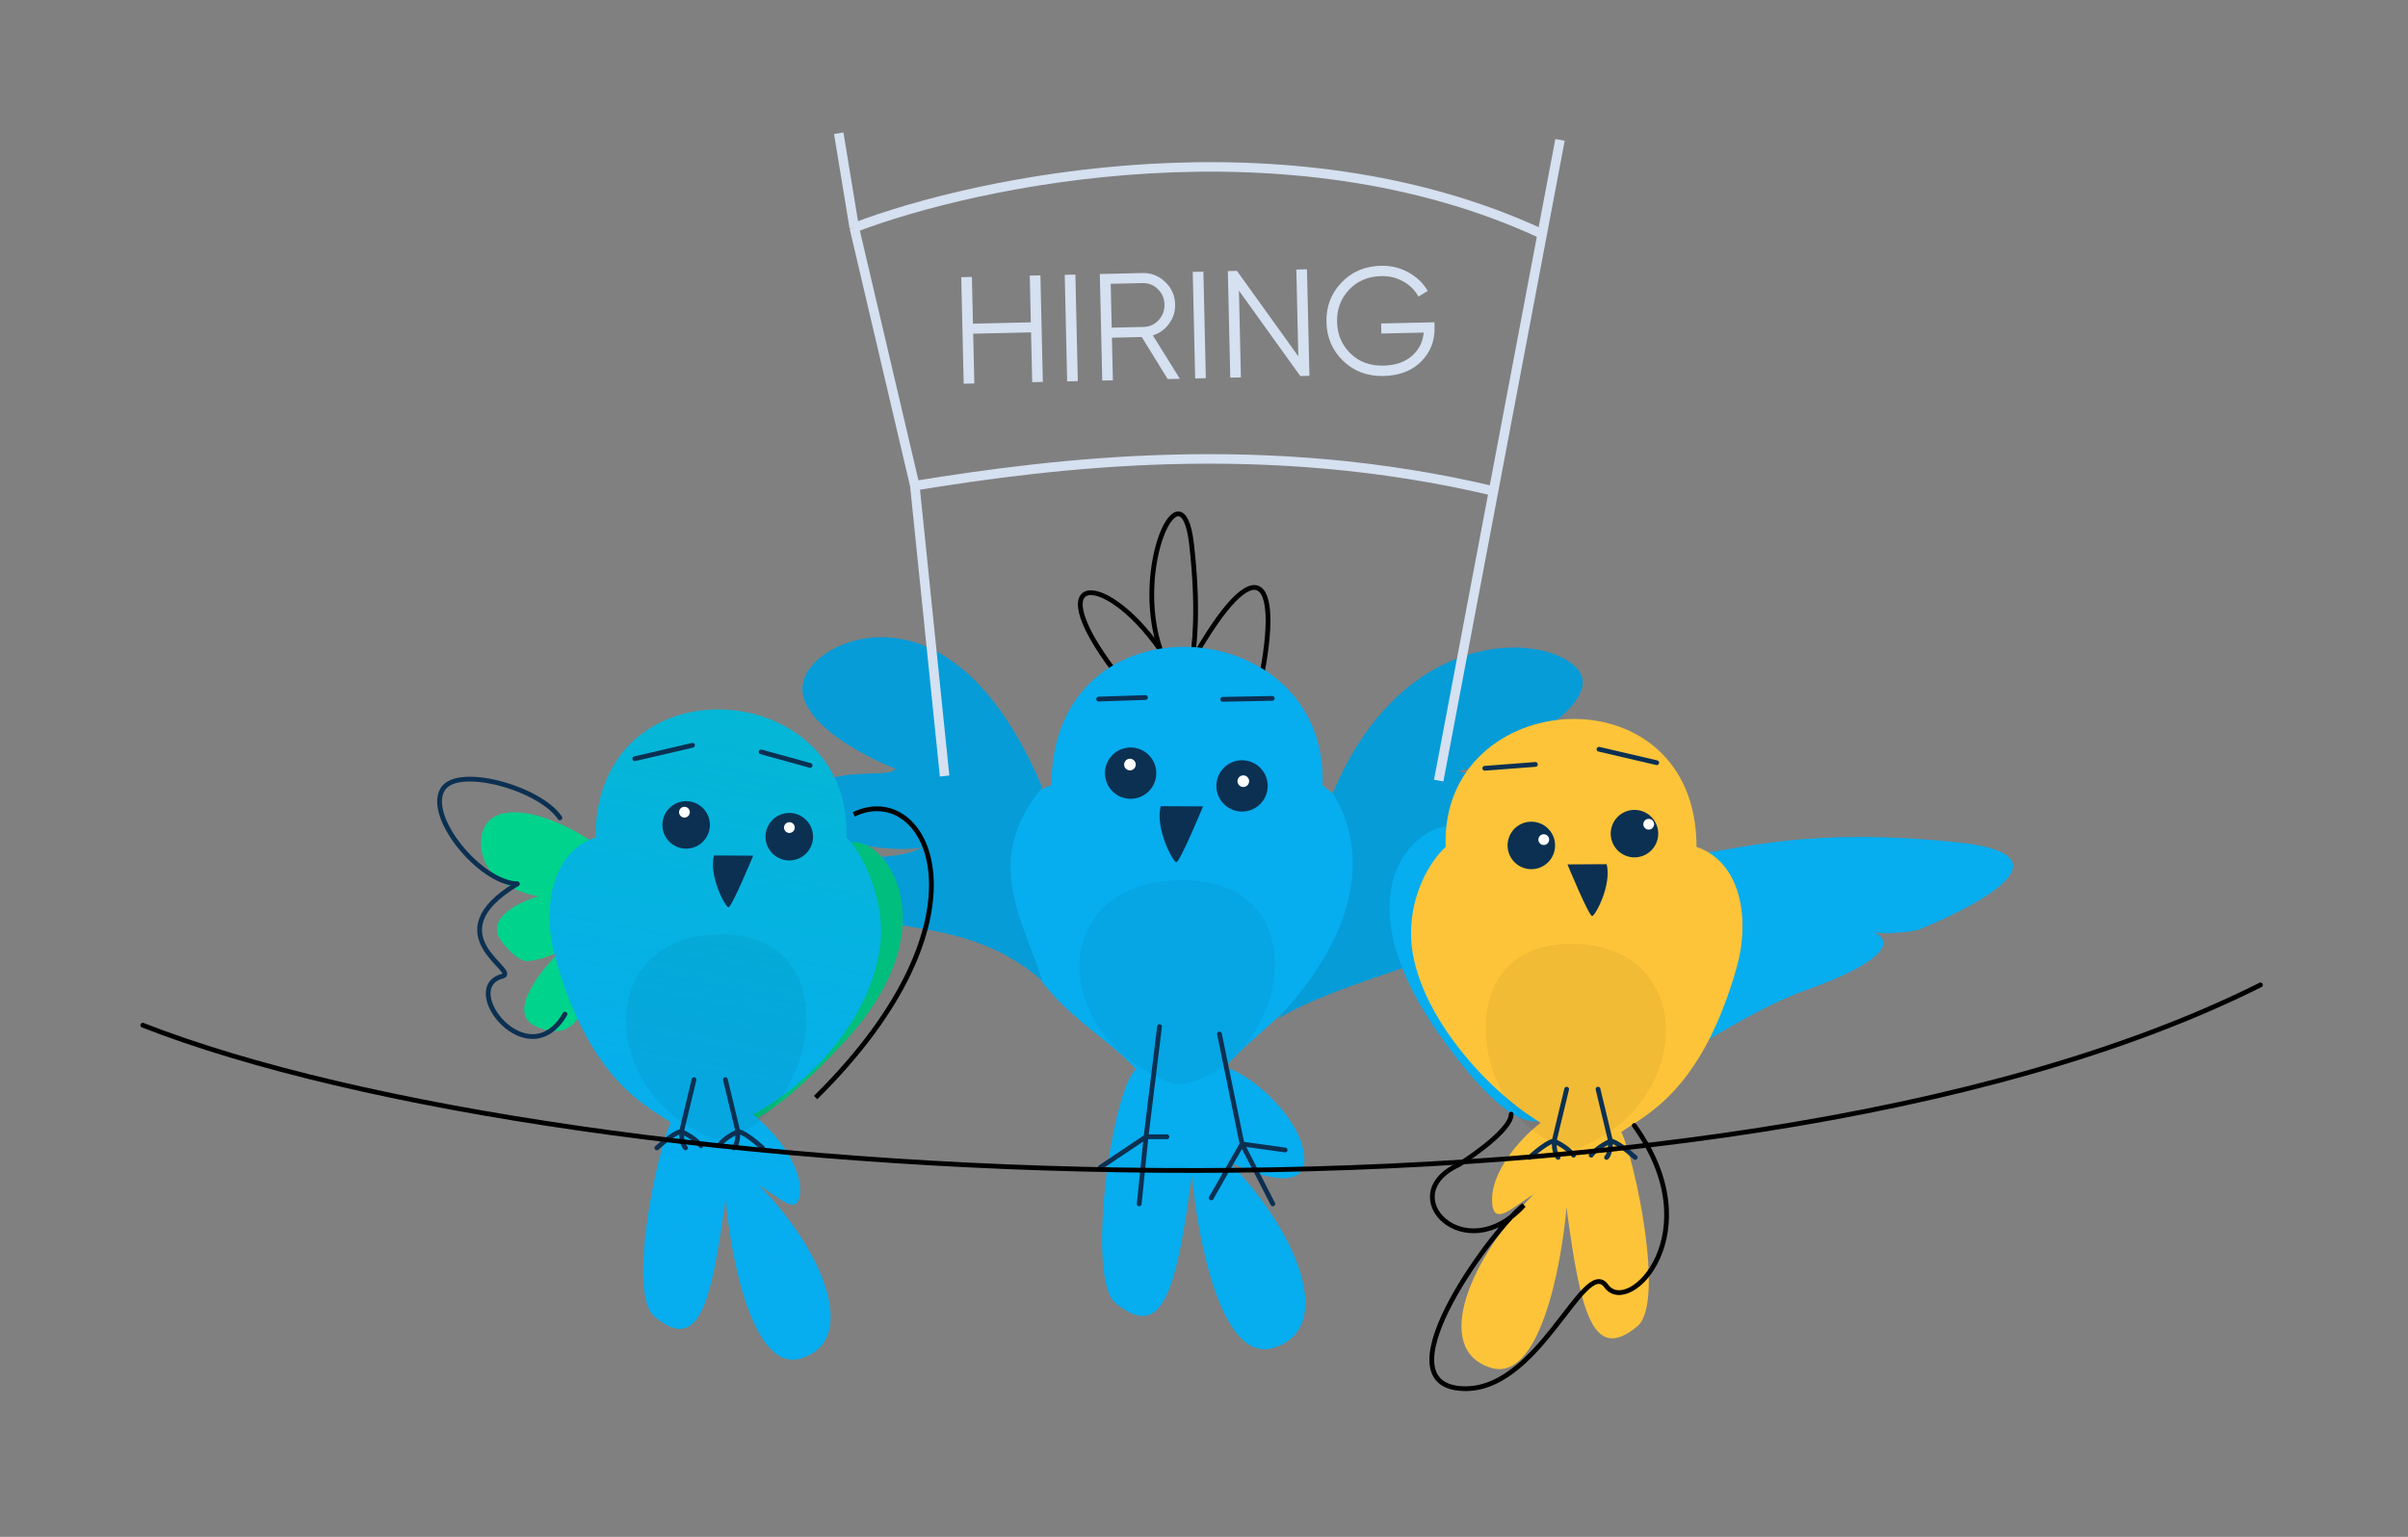 <svg width="506" height="323" viewBox="0 0 506 323" fill="none" xmlns="http://www.w3.org/2000/svg">
<rect x="0" y="0" width="506" height="323" fill="#808080" stroke="none"/>
<rect width="506" height="323" fill="none"/>
<path d="M101.086 176.723C101.558 166.913 116.13 170.047 127.932 179.47C120.904 194.086 120.957 207.783 121.861 212.804C121.289 214.936 118.619 218.497 112.525 215.683C106.43 212.868 113.551 203.921 117.873 199.8C116.051 200.725 113 202 110.5 202C108.729 201.669 106.973 199.864 105.5 198C101.732 193.233 108.621 189.725 113.192 188.367C108.999 187.756 100.708 184.571 101.086 176.723Z" fill="#00D38B"/>
<path d="M118.721 213.138C110.998 226.445 96.246 207.62 105.573 205.169C109.366 204.172 90.812 196.479 108.684 185.761" stroke="#0B3052" stroke-linecap="round"/>
<path d="M108.684 185.761C100.88 185.502 89.416 171.556 93.064 165.816C96.224 160.844 113.439 165.609 117.658 171.885" stroke="#0B3052" stroke-linecap="round"/>
<path d="M237.855 145.619C216.355 120.119 231.355 118.619 243.855 136.619C237.855 119.119 248.355 97.118 250.355 114.118C251.955 127.718 251.022 136.452 250.355 139.118C264.355 114.118 269.855 121.118 264.355 145.619" stroke="black" stroke-linecap="round"/>
<path d="M257.427 224.251C263.672 226.156 274.099 235.789 274.099 243.848C274.099 250.69 262.63 246.648 257.92 243.896C272.067 257.959 281.258 279.089 267.58 283.279C256.638 286.63 251.608 260.371 250.461 246.823C247.216 271.309 244.345 282.104 234.363 273.837C228.119 268.666 233.617 228.974 238.701 224.746C230.667 215.68 215.344 209.961 212.611 190.829C210.945 179.168 210.945 168.341 220.939 165.009C220.94 124.198 279.241 128.363 277.892 165.009C281.54 168.341 283.354 167.032 285.071 175.837C290.021 201.202 266.723 213.589 257.427 224.251Z" fill="#06ADEF"/>
<path d="M246.91 227.866C220.389 218.647 219.453 185 248.411 185C279.435 185 269.093 226.589 246.91 227.866Z" fill="#06ADEF"/>
<path d="M246.91 227.866C220.389 218.647 219.453 185 248.411 185C279.435 185 269.093 226.589 246.91 227.866Z" fill="black" fill-opacity="0.05"/>
<path d="M256.25 217.316L260.994 240.43M260.994 240.43L254.525 251.765M260.994 240.43L270.051 241.69M260.994 240.43L267.463 253.025" stroke="#0B3052" stroke-linecap="round" stroke-linejoin="round"/>
<circle cx="237.579" cy="162.493" r="5.393" transform="rotate(-15.614 237.579 162.493)" fill="#0B3052"/>
<circle cx="237.437" cy="160.685" r="1.222" transform="rotate(-15.614 237.437 160.685)" fill="white"/>
<circle cx="260.996" cy="165.174" r="5.393" transform="rotate(-15.614 260.996 165.174)" fill="#0B3052"/>
<path d="M252.795 169.483L243.896 169.431C242.711 174.112 246.445 181.13 247.186 181.204C247.926 181.279 252.795 169.483 252.795 169.483Z" fill="#0B3052"/>
<path d="M171.509 138.949C178.693 132.021 202.42 126.122 219.014 165.511C206.167 180.74 215.199 193.788 219.015 206.118C200.527 189.96 179.637 198.92 176.92 186.317C175.056 177.668 187.044 181.992 193.757 178.081C189.474 179.116 174.854 177.911 172.361 173.228C164.587 158.627 188.127 164.422 188.055 161.508C182.8 159.524 160.866 149.212 171.509 138.949Z" fill="#06ADEF"/>
<path d="M171.509 138.949C178.693 132.021 202.42 126.122 219.014 165.511C206.167 180.74 215.199 193.788 219.015 206.118C200.527 189.96 179.637 198.92 176.92 186.317C175.056 177.668 187.044 181.992 193.757 178.081C189.474 179.116 174.854 177.911 172.361 173.228C164.587 158.627 188.127 164.422 188.055 161.508C182.8 159.524 160.866 149.212 171.509 138.949Z" fill="black" fill-opacity="0.1"/>
<path d="M331.855 141.118C326.616 133.247 295.355 130.118 280.074 166.675C289.236 181.667 282.573 199.157 268.414 214.149C286.737 203.322 313.819 202.075 319.355 185.618C321.62 178.886 315.971 175.878 314.197 175.117C319.055 176.676 338.756 175.634 336.354 163.618C333.437 149.035 316.348 164.617 306.353 162.118C311.602 161.344 337.15 149.073 331.855 141.118Z" fill="#06ADEF"/>
<path d="M331.855 141.118C326.616 133.247 295.355 130.118 280.074 166.675C289.236 181.667 282.573 199.157 268.414 214.149C286.737 203.322 313.819 202.075 319.355 185.618C321.62 178.886 315.971 175.878 314.197 175.117C319.055 176.676 338.756 175.634 336.354 163.618C333.437 149.035 316.348 164.617 306.353 162.118C311.602 161.344 337.15 149.073 331.855 141.118Z" fill="black" fill-opacity="0.1"/>
<circle cx="261.261" cy="164.181" r="1.222" transform="rotate(-15.614 261.261 164.181)" fill="white"/>
<path d="M243.658 215.764L240.82 238.911M240.82 238.911L231.237 245.326M240.82 238.911H245.21M240.82 238.911L239.388 253.025" stroke="#0B3052" stroke-linecap="round" stroke-linejoin="round"/>
<path d="M230.855 146.923L240.699 146.6" stroke="#0B3052" stroke-linecap="round"/>
<path d="M256.936 146.973L267.338 146.779" stroke="#0B3052" stroke-linecap="round"/>
<path d="M179.39 171.167C194.889 163.667 209.889 192.666 171.389 230.666" stroke="black"/>
<path d="M177.44 218.955C201.44 192.955 183.94 173.14 177.44 177.64L152 237.455C153.833 237.288 160.208 237.623 177.44 218.955Z" fill="#00D38B"/>
<path d="M177.44 218.955C201.44 192.955 183.94 173.14 177.44 177.64L152 237.455C153.833 237.288 160.208 237.623 177.44 218.955Z" fill="black" fill-opacity="0.1"/>
<path d="M158.207 234.22C163.082 238.106 168.108 244.581 168.108 250.048C168.108 256.381 163.73 251.573 159.37 249.026C172.465 262.042 180.972 281.6 168.312 285.478C158.184 288.581 153.528 264.276 152.466 251.735C149.463 274.4 146.805 284.391 137.566 276.739C131.689 271.872 138.084 241.771 140.95 235.929C136.469 232.595 124.254 227.949 116.738 201.454C113.762 190.965 115.89 179.092 125.141 176.008C125.141 138.233 179.105 142.088 177.856 176.008C181.233 179.092 185.67 188.884 185.078 197.166C183.892 213.779 169.618 228.223 158.207 234.22Z" fill="#06ADEF"/>
<path d="M158.207 234.22C163.082 238.106 168.108 244.581 168.108 250.048C168.108 256.381 163.73 251.573 159.37 249.026C172.465 262.042 180.972 281.6 168.312 285.478C158.184 288.581 153.528 264.276 152.466 251.735C149.463 274.4 146.805 284.391 137.566 276.739C131.689 271.872 138.084 241.771 140.95 235.929C136.469 232.595 124.254 227.949 116.738 201.454C113.762 190.965 115.89 179.092 125.141 176.008C125.141 138.233 179.105 142.088 177.856 176.008C181.233 179.092 185.67 188.884 185.078 197.166C183.892 213.779 169.618 228.223 158.207 234.22Z" fill="url(#paint0_linear_214_27)" fill-opacity="0.5"/>
<path d="M158.207 234.22C163.082 238.106 168.108 244.581 168.108 250.048C168.108 256.381 163.73 251.573 159.37 249.026C172.465 262.042 180.972 281.6 168.312 285.478C158.184 288.581 153.528 264.276 152.466 251.735C149.463 274.4 146.805 284.391 137.566 276.739C131.689 271.872 138.084 241.771 140.95 235.929C136.469 232.595 124.254 227.949 116.738 201.454C113.762 190.965 115.89 179.092 125.141 176.008C125.141 138.233 179.105 142.088 177.856 176.008C181.233 179.092 185.67 188.884 185.078 197.166C183.892 213.779 169.618 228.223 158.207 234.22Z" fill="url(#paint1_linear_214_27)" style="mix-blend-mode:multiply"/>
<path d="M150.096 239.403C125.567 230.147 124.702 196.363 151.484 196.363C180.178 196.363 170.613 238.121 150.096 239.403Z" fill="black" fill-opacity="0.05"/>
<path d="M145.838 226.908L143.206 237.833M143.206 237.833C143.206 237.833 142.192 237.552 138.026 241.255M143.206 237.833C143.206 237.833 145.838 238.941 147.283 240.792M143.206 237.833C143.206 237.833 143.118 240.329 144.043 241.255" stroke="#0B3052" stroke-linecap="round" stroke-linejoin="round"/>
<path d="M152.429 226.908L155.061 237.833M155.061 237.833C155.061 237.833 156.076 237.552 160.241 241.255M155.061 237.833C155.061 237.833 152.429 238.941 150.985 240.792M155.061 237.833C155.061 237.833 155.15 240.329 154.225 241.255" stroke="#0B3052" stroke-linecap="round" stroke-linejoin="round"/>
<circle cx="144.179" cy="173.37" r="4.992" transform="rotate(-15.614 144.179 173.37)" fill="#0B3052"/>
<circle cx="143.824" cy="170.696" r="1.131" transform="rotate(-15.614 143.824 170.696)" fill="white"/>
<circle cx="165.853" cy="175.851" r="4.992" transform="rotate(-15.614 165.853 175.851)" fill="#0B3052"/>
<path d="M158.261 179.839L150.024 179.791C148.927 184.124 152.384 190.62 153.069 190.688C153.754 190.757 158.261 179.839 158.261 179.839Z" fill="#0B3052"/>
<circle cx="165.875" cy="173.931" r="1.131" transform="rotate(-15.614 165.875 173.931)" fill="white"/>
<path d="M133.389 159.463L145.52 156.633" stroke="#0B3052" stroke-linecap="round"/>
<path d="M159.947 158.028L170.236 160.87" stroke="#0B3052" stroke-linecap="round"/>
<path d="M331 236L356.5 179.5C365.758 178.469 379.719 173.846 410.93 176.99C442.142 180.135 402.962 195.476 402.962 195.476C399.594 196.155 396.327 196.2 393.837 196.029C398.025 197.814 396.274 202.107 379.553 208.068C363.616 213.749 340.544 230.95 331 236Z" fill="#06ADEF"/>
<path d="M303.01 218.231C278.51 184.231 301.654 169.933 307.457 174.391L323.508 235.731C321.82 235.493 316.758 237.309 303.01 218.231Z" fill="#06ADEF"/>
<path d="M323.75 235.967C318.777 239.821 313.527 246.46 313.527 252.048C313.527 258.381 317.906 253.573 322.266 251.026C309.171 264.042 300.664 283.6 313.324 287.478C323.452 290.581 328.107 266.276 329.169 253.735C332.173 276.4 334.831 286.391 344.069 278.739C349.947 273.872 343.552 243.771 340.686 237.929C345.167 234.595 357.381 229.949 364.898 203.454C367.874 192.965 365.746 181.092 356.495 178.008C356.495 140.233 302.53 144.088 303.779 178.008C300.402 181.092 296.5 187.863 296.5 196.166C296.499 211.404 311.915 228.914 323.75 235.967Z" fill="#FEC439"/>
<path d="M331.54 241.403C356.069 232.147 356.934 198.363 330.151 198.363C301.458 198.363 311.023 240.121 331.54 241.403Z" fill="black" fill-opacity="0.05"/>
<path d="M335.797 228.908L338.429 239.833M338.429 239.833C338.429 239.833 339.444 239.552 343.609 243.255M338.429 239.833C338.429 239.833 335.797 240.941 334.353 242.792M338.429 239.833C338.429 239.833 338.518 242.329 337.593 243.255" stroke="#0B3052" stroke-linecap="round" stroke-linejoin="round"/>
<path d="M329.206 228.908L326.575 239.833M326.575 239.833C326.575 239.833 325.56 239.552 321.395 243.255M326.575 239.833C326.575 239.833 329.206 240.941 330.651 242.792M326.575 239.833C326.575 239.833 326.486 242.329 327.411 243.255" stroke="#0B3052" stroke-linecap="round" stroke-linejoin="round"/>
<circle r="4.992" transform="matrix(-0.963 -0.269 -0.269 0.963 343.458 175.203)" fill="#0B3052"/>
<circle r="1.131" transform="matrix(-0.963 -0.269 -0.269 0.963 346.447 173.228)" fill="white"/>
<circle r="4.992" transform="matrix(-0.963 -0.269 -0.269 0.963 321.783 177.685)" fill="#0B3052"/>
<path d="M329.375 181.673L337.611 181.625C338.709 185.957 335.252 192.453 334.567 192.522C333.882 192.591 329.375 181.673 329.375 181.673Z" fill="#0B3052"/>
<circle r="1.131" transform="matrix(-0.963 -0.269 -0.269 0.963 324.395 176.463)" fill="white"/>
<path d="M348.131 160.297L336 157.467" stroke="#0B3052" stroke-linecap="round"/>
<path d="M322.643 160.657L312 161.47" stroke="#0B3052" stroke-linecap="round"/>
<path d="M343.408 236.536C359.668 259.051 342.292 276.867 337.54 270.286C332.787 263.705 323.089 293.537 306.54 291.786C289.991 290.034 314.312 257.548 320.201 253.296C307.904 266.919 292.554 251.166 306.54 244.786C306.54 244.786 317.554 237.917 317.554 234.166" stroke="black" stroke-linecap="round"/>
<path d="M198.493 163.098L192.235 102.072M176.244 28L179.512 47.845M302.317 164.056L313.84 103.194M327.812 29.398L324.067 49.178M179.512 47.845C205.384 37.922 270.515 24.297 324.067 49.178M179.512 47.845L192.235 102.072M324.067 49.178L313.84 103.194M192.235 102.072C221.901 97.285 265.721 91.775 313.84 103.194" stroke="#D5E0F0" stroke-width="2"/>
<path d="M216.386 57.924L218.625 57.873L219.136 80.267L216.897 80.318L216.658 69.857L204.501 70.134L204.74 80.596L202.501 80.647L201.99 58.253L204.229 58.202L204.453 68.023L216.61 67.746L216.386 57.924ZM223.734 57.757L225.974 57.706L226.484 80.1L224.245 80.151L223.734 57.757ZM245.374 79.669L239.923 70.831L233.653 70.974L233.857 79.931L231.618 79.983L231.107 57.588L240.065 57.384C241.92 57.342 243.514 57.967 244.845 59.26C246.197 60.53 246.894 62.094 246.936 63.949C246.971 65.463 246.543 66.828 245.653 68.043C244.784 69.237 243.651 70.052 242.252 70.49L247.934 79.61L245.374 79.669ZM233.395 59.649L233.605 68.862L240.323 68.709C241.56 68.681 242.606 68.209 243.46 67.293C244.313 66.356 244.726 65.258 244.697 64C244.668 62.721 244.206 61.643 243.311 60.767C242.416 59.891 241.35 59.467 240.113 59.495L233.395 59.649ZM250.633 57.143L252.873 57.092L253.384 79.486L251.144 79.537L250.633 57.143ZM272.403 56.647L274.642 56.595L275.153 78.99L273.233 79.033L260.341 61.083L260.757 79.318L258.517 79.369L258.006 56.975L259.926 56.931L272.819 74.882L272.403 56.647ZM301.421 67.732L301.447 68.883C301.511 71.656 300.572 74.025 298.633 75.989C296.692 77.933 294.059 78.942 290.732 79.018C287.341 79.096 284.51 78.04 282.241 75.851C279.972 73.662 278.8 70.947 278.727 67.705C278.653 64.463 279.699 61.697 281.866 59.407C284.033 57.117 286.812 55.934 290.203 55.856C292.272 55.809 294.182 56.267 295.932 57.23C297.683 58.193 299.046 59.496 300.022 61.138L298.065 62.335C297.33 60.986 296.26 59.922 294.855 59.143C293.451 58.364 291.917 57.994 290.253 58.032C287.459 58.096 285.198 59.054 283.469 60.907C281.74 62.761 280.906 65.009 280.966 67.654C281.026 70.299 281.962 72.507 283.774 74.28C285.585 76.052 287.888 76.907 290.682 76.843C293.199 76.785 295.2 76.11 296.685 74.817C298.17 73.503 298.997 71.863 299.166 69.896L290.272 70.099L290.224 67.987L301.421 67.732Z" fill="#D5E0F0"/>
<path d="M30 215.467C120.447 250.831 360.619 264.28 475 207" stroke="black" stroke-linecap="round"/>
<defs>
<linearGradient id="paint0_linear_214_27" x1="283.035" y1="83.113" x2="247.178" y2="264.645" gradientUnits="userSpaceOnUse">
<stop stop-color="#00D38B"/>
<stop offset="1" stop-color="#00D38B" stop-opacity="0"/>
</linearGradient>
<linearGradient id="paint1_linear_214_27" x1="257.705" y1="343.349" x2="189.544" y2="219.49" gradientUnits="userSpaceOnUse">
<stop stop-color="#06ADEF"/>
<stop offset="1" stop-color="#06ADEF" stop-opacity="0"/>
</linearGradient>
</defs>
</svg>

